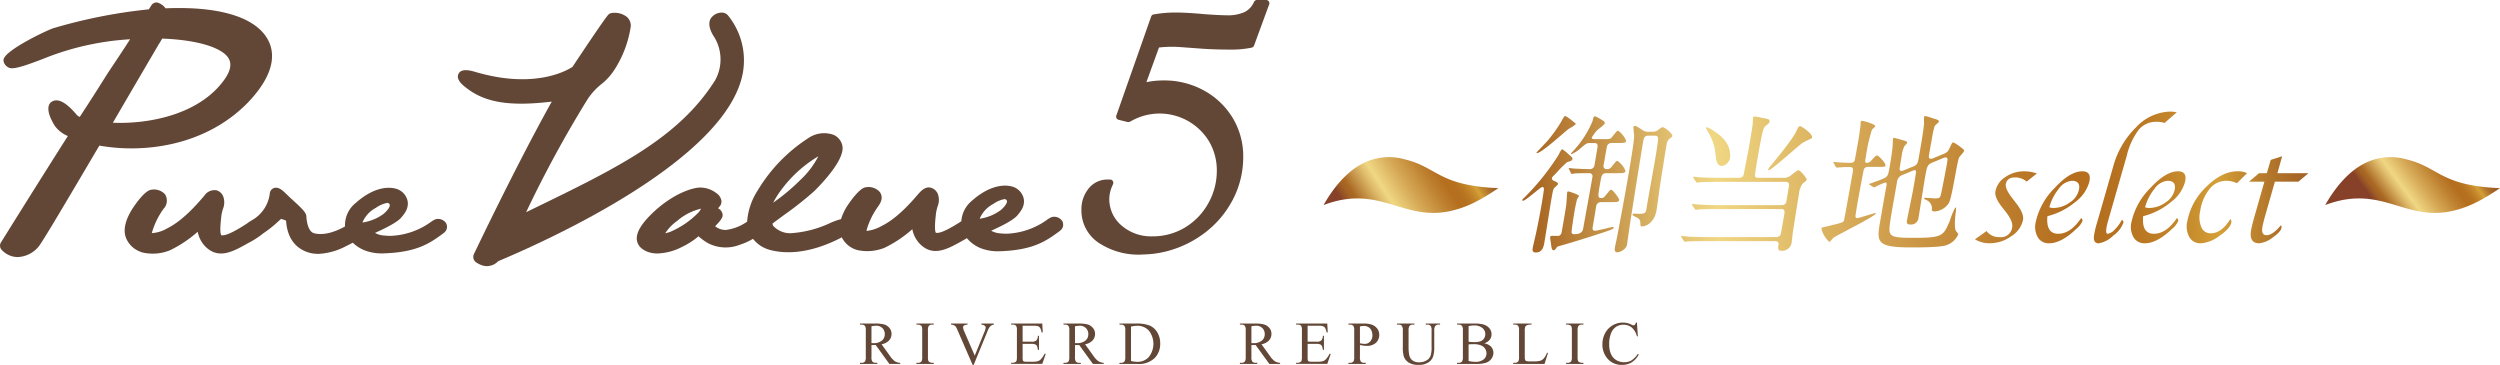 <svg xmlns="http://www.w3.org/2000/svg" xmlns:xlink="http://www.w3.org/1999/xlink" viewBox="0 0 469.05 68.459"><defs><linearGradient id="New_Gradient_Swatch_2" x1="279.955" y1="25.459" x2="251.341" y2="44.02" gradientUnits="userSpaceOnUse"><stop offset="0" stop-color="#9f5d24"/><stop offset=".133" stop-color="#9f5d24"/><stop offset=".154" stop-color="#a46326"/><stop offset=".182" stop-color="#b1742a"/><stop offset=".214" stop-color="#c78f32"/><stop offset=".23" stop-color="#d4a037"/><stop offset=".254" stop-color="#c88d2e"/><stop offset=".285" stop-color="#bd7c25"/><stop offset=".318" stop-color="#b67120"/><stop offset=".358" stop-color="#b46e1e"/><stop offset=".421" stop-color="#bd7f2e"/><stop offset=".545" stop-color="#d6a957"/><stop offset=".661" stop-color="#f0d783"/><stop offset=".705" stop-color="#debb6b"/><stop offset=".799" stop-color="#b1742e"/><stop offset=".815" stop-color="#a96823"/><stop offset=".837" stop-color="#a46224"/><stop offset=".866" stop-color="#955126"/><stop offset=".887" stop-color="#874129"/></linearGradient><linearGradient id="New_Gradient_Swatch_2-9" x1="465.751" y1="21.377" x2="247.664" y2="30.658" xlink:href="#New_Gradient_Swatch_2"/><linearGradient id="New_Gradient_Swatch_2-2" x1="465.473" y1="26.106" x2="444.592" y2="41.573" xlink:href="#New_Gradient_Swatch_2"/><linearGradient id="New_Gradient_Swatch_2-3" x1="466.059" y1="28.634" x2="247.973" y2="37.914" xlink:href="#New_Gradient_Swatch_2"/><linearGradient id="New_Gradient_Swatch_2-4" x1="465.995" y1="27.128" x2="247.909" y2="36.408" xlink:href="#New_Gradient_Swatch_2"/><linearGradient id="New_Gradient_Swatch_2-5" x1="465.599" y1="17.81" x2="247.513" y2="27.09" xlink:href="#New_Gradient_Swatch_2"/><linearGradient id="New_Gradient_Swatch_2-6" x1="466.127" y1="30.226" x2="248.041" y2="39.506" xlink:href="#New_Gradient_Swatch_2"/><linearGradient id="New_Gradient_Swatch_2-7" x1="466.063" y1="28.727" x2="247.977" y2="38.007" xlink:href="#New_Gradient_Swatch_2"/><linearGradient id="New_Gradient_Swatch_2-8" x1="465.787" y1="22.242" x2="247.701" y2="31.522" xlink:href="#New_Gradient_Swatch_2"/><linearGradient id="New_Gradient_Swatch_2-17" x1="466.363" y1="35.767" x2="248.277" y2="45.048" xlink:href="#New_Gradient_Swatch_2"/><linearGradient id="New_Gradient_Swatch_2-10" x1="466.072" y1="28.924" x2="247.986" y2="38.204" xlink:href="#New_Gradient_Swatch_2"/><linearGradient id="New_Gradient_Swatch_2-11" x1="466.101" y1="29.618" x2="248.015" y2="38.898" xlink:href="#New_Gradient_Swatch_2"/><linearGradient id="New_Gradient_Swatch_2-12" x1="466.333" y1="35.071" x2="248.247" y2="44.352" xlink:href="#New_Gradient_Swatch_2"/><linearGradient id="New_Gradient_Swatch_2-13" x1="466.353" y1="35.539" x2="248.267" y2="44.82" xlink:href="#New_Gradient_Swatch_2"/><linearGradient id="New_Gradient_Swatch_2-14" x1="466.138" y1="30.492" x2="248.052" y2="39.773" xlink:href="#New_Gradient_Swatch_2"/><linearGradient id="New_Gradient_Swatch_2-15" x1="466.386" y1="36.302" x2="248.3" y2="45.583" xlink:href="#New_Gradient_Swatch_2"/><linearGradient id="New_Gradient_Swatch_2-16" x1="466.405" y1="36.761" x2="248.319" y2="46.042" xlink:href="#New_Gradient_Swatch_2"/><style>.cls-2{fill:#624636}</style></defs><g style="isolation:isolate"><g id="レイヤー_2" data-name="レイヤー 2"><g id="レイヤー_46" data-name="レイヤー 46"><path class="cls-2" d="M46.507 19.246l.015-.017c5.58-5.847 4.985-9.858 3.5-12.194-2.513-3.964-9.238-5.886-18.962-5.472a2.91 2.91 0 00-1.224-.978 1.092 1.092 0 00-1.39.355c-.011.008-.011.008-.062.089-.07.111-.224.359-.461.722a97.968 97.968 0 00-17.841 3.52C9.125 5.527.758 9.448.655 11.255a1.554 1.554 0 00.645 1.221c.692.487 1.147.816 7.927-1.883a51.641 51.641 0 0115.185-3.229c-1.123 1.755-2.473 3.784-4.107 6.231l-.188.282a418.49 418.49 0 01-5.155 8.06 2.125 2.125 0 01-.519-.333c-1.939-2.328-3.49-3.2-4.634-2.58a1.315 1.315 0 00-.669.859c-.233.88.175 2.186 1.179 3.784a5.791 5.791 0 002.413 1.854C6.829 34.794.209 45.442.141 45.548A1.171 1.171 0 00.4 46.967a4.209 4.209 0 001.876 1.123 4.313 4.313 0 00.81.128 2.087 2.087 0 00.237.009 5.307 5.307 0 003.8-1.82c.5-.487 3.188-4.95 11.517-19.092 8.226 1.477 19.841.153 27.867-8.069zm-3.677-8.393c.7 1.06.446 2.443-.748 4.109-4.557 6.371-13.745 8.344-20.907 8.069 3.462-5.949 6.608-11.31 7.958-13.608.435-.743.608-1.038.666-1.166l.011.009c.228-.333.412-.666.589-.983l.024-.042c6.348.225 11.1 1.605 12.407 3.612z"/><path class="cls-2" d="M139.342 13.835a13.362 13.362 0 00-2.7-10.871 1.5 1.5 0 00-1.16-.6.015.015 0 00-.012 0 2.478 2.478 0 00-2.177 1.2c-.435.889-.175 2.063.769 3.486a8.041 8.041 0 01.073 8.072C127.274 25.948 115.75 31.543 99.8 39.283l-1.09.529a218.465 218.465 0 0111.432-21.036 12.131 12.131 0 012.689-2.99 11.056 11.056 0 002.482-2.75 20.6 20.6 0 003.03-8.064 2.179 2.179 0 00-.75-1.815 3.7 3.7 0 00-2.827-.71 1.025 1.025 0 00-.485.18c-.169.119-.519.363-6.87 9.918-.726.487-6.593 4.147-17.476 1.161-.245-.064-.5-.132-.754-.209-1.764-.551-2.827-.41-3.175.4-.494 1.136.954 2.2 1.732 2.78 3.506 2.614 8.1 3.306 15.786 2.388C96.8 31.1 88.957 47.59 88.878 47.757a1.251 1.251 0 00.561 1.533 4.144 4.144 0 001.164.534 2.891 2.891 0 00.775.111 3.006 3.006 0 002.1-.935c9.997-4.2 42.722-19.1 45.864-35.165z"/><path class="cls-2" d="M81.755 41.128a3.7 3.7 0 00-.9.508 13.841 13.841 0 01-7.575 2.618 11.3 11.3 0 01-1.189-.064 3.93 3.93 0 01-1.73-.495c1.824-.812 4.075-1.931 4.869-2.819.688-.795 2.119-2.448.664-4.408a3.123 3.123 0 00-2.009-1.149c-1.015-.2-3.716-.308-7.165 2.78a5.275 5.275 0 00-1.982 4.383c-2.163 1.208-4.137 1.67-5.734 1.3-1.356-.278-1.506-2.845-1.519-3.136-.027-.7-.544-1.272-2.59-3.139a26.126 26.126 0 01-.784-.73l-.307-.3c-.816-.786-1.523-1.474-2.411-1.2a1.209 1.209 0 00-.782 1.111 6.686 6.686 0 01-3.464 5c-.009 0-.011 0-.015.008l-.271.167a3.018 3.018 0 00-.425.307l-.682.444c-2.992 1.875-3.816 1.884-4.243 1.82-.214-.337-.224-1.388-.034-3.131l.049-.474a8.125 8.125 0 01.3-1.32 3.244 3.244 0 00.092-2.238 1.928 1.928 0 00-1.275-1.26.124.124 0 00-.041-.008 2.272 2.272 0 00-2.255 1l-.327.38c-1.025 1.188-3.744 4.335-6.642 5.758a6.475 6.475 0 01-2.9.9 14.276 14.276 0 012.2-4.549 2.241 2.241 0 00.295-2.729 2.8 2.8 0 00-2.559-.867c-1.273.089-3.244 3.058-3.637 3.669-1.315 2.144-1.7 3.955-1.127 5.39a4.594 4.594 0 002.332 2.43 4.939 4.939 0 00.843.308 8.593 8.593 0 005.042-.427 22.747 22.747 0 005.233-3.489 5.31 5.31 0 001.708 3.037c2.4 2.1 4.995.649 7.74-.9l.032-.017a16.157 16.157 0 002.825-1.828 21.8 21.8 0 002.761-2.191l.223-.2c.13-.12.245-.222.337-.3a4.108 4.108 0 01.95.333c.265 4.258 2.841 5.587 4.357 6a5.093 5.093 0 00.513.12 6.855 6.855 0 001.2.1 12.169 12.169 0 005.2-1.465c.459-.209.874-.431 1.243-.632a6.806 6.806 0 003.039 1.7 8.872 8.872 0 002.371.312c.13 0 .26 0 .391-.009 6.347-.209 8.715-1.947 11.224-3.788a1.307 1.307 0 00.113-.094 1.387 1.387 0 00.306-1.867 1.8 1.8 0 00-1.878-.66zM70.516 39a5.412 5.412 0 012.135-.931.305.305 0 01.1.013.443.443 0 01.37.308c.09.384-.34 1.029-1.147 1.734A8.778 8.778 0 0168 41.747 5.462 5.462 0 0170.516 39z"/><path class="cls-2" d="M199.24 41.393a1.806 1.806 0 00-1.882-.671 3.6 3.6 0 00-.873.487 13.827 13.827 0 01-7.6 2.639 11.6 11.6 0 01-1.191-.063 3.894 3.894 0 01-1.732-.5c1.537-.679 4.025-1.875 4.869-2.819.688-.8 2.114-2.452.666-4.408a3.122 3.122 0 00-2.014-1.149c-1-.192-3.7-.3-7.158 2.78a5.408 5.408 0 00-1.955 3.811l-.538.355c-2.862 1.794-3.806 1.909-4.242 1.823-.213-.329-.224-1.379-.034-3.13l.047-.479a9.081 9.081 0 01.273-1.23l.024-.081a3.22 3.22 0 00.094-2.251 1.938 1.938 0 00-1.269-1.256c-.92-.333-1.71.346-2.3.991l-.322.367c-1.021 1.188-3.727 4.332-6.651 5.767a7.172 7.172 0 01-2.686.927 1.4 1.4 0 01-.205-.018 14.178 14.178 0 012.191-4.548.056.056 0 00.01-.022c.769-1.042.863-1.956.285-2.716a2.825 2.825 0 00-2.565-.867c-1.226.094-3.084 2.831-3.625 3.669l-.023.034a10.4 10.4 0 00-1.042 2.281 12.66 12.66 0 00-2.016.717 20.387 20.387 0 01-7.49 1.927 4.652 4.652 0 01-.591-.035 4.41 4.41 0 01-2.572-1.289.807.807 0 01-.186-.483c.342-.278 1.117-.846 1.95-1.452l.113-.091a64.69 64.69 0 005.734-4.519c1.382-1.354 5.851-5.984 5.313-8.555a2.875 2.875 0 00-1.6-2.016 5.219 5.219 0 00-4.807.606 30.021 30.021 0 00-9.484 9.811 12.317 12.317 0 00-1.976 5.844 8.831 8.831 0 01-3.955 1.558h-.13a3.009 3.009 0 01-1.922-.7c1.529-1.512 1.448-1.952 1.382-2.31a1.547 1.547 0 00-.481-.816 2.782 2.782 0 00-.346-.231c.094-.107.182-.218.265-.333a1.313 1.313 0 00.342-1.183 2.143 2.143 0 00-.914-1.32 5 5 0 00-3.131-1.059c-1.367.055-4.643 1.008-8.267 4.228-2.606 2.362-3.759 4.22-3.522 5.69a2.462 2.462 0 00.966 1.567 4.148 4.148 0 001.445.7 5.42 5.42 0 001.467.187 10.774 10.774 0 004.558-1.221 14.352 14.352 0 003.118-2.008 10.388 10.388 0 001.811 1.307 7.218 7.218 0 005.954.278 11.783 11.783 0 002.46-1.11 5.934 5.934 0 003.22 2.095c.258.073.533.133.837.188 4.961.953 9.982-1.17 12.6-2.558a4.562 4.562 0 002.127 2.089 4.815 4.815 0 00.841.307 8.681 8.681 0 005.04-.431A22.588 22.588 0 00171.172 43a5.362 5.362 0 001.712 3.041c2.4 2.106 5 .641 7.77-.918l.025-.017c.269-.15.507-.287.733-.419a6.565 6.565 0 003.421 2.148 8.89 8.89 0 002.394.312c.122 0 .244 0 .368-.008 6.34-.214 8.711-1.948 11.237-3.8a.8.8 0 00.09-.081 1.381 1.381 0 00.32-1.866zm-10.321-3.716c.089.384-.34 1.029-1.147 1.734a8.79 8.79 0 01-3.968 1.627 5.48 5.48 0 012.52-2.751 5.386 5.386 0 012.129-.931.338.338 0 01.1.013.443.443 0 01.366.308zm-43.852.354a15.821 15.821 0 011.612-2.537 23.6 23.6 0 016.857-6.168 15.969 15.969 0 01-3.3 4.368 39.216 39.216 0 01-5.169 4.337zm-19.4 5.5a7.31 7.31 0 01-.857.235 8.492 8.492 0 012.221-2.308 10.55 10.55 0 014.5-2.309 4.927 4.927 0 01-.413.647 16.32 16.32 0 01-5.456 3.736zm5.6-3.9z"/><path class="cls-2" d="M238.053.256a.612.612 0 00-.5-.256h-1.719a.6.6 0 00-.549.346l-.079.162a3.7 3.7 0 01-1.706 1.756 7.526 7.526 0 01-3.3.606c-.865 0-2.266-.072-4.147-.205-2.268-.213-4.094-.316-5.585-.316a23.012 23.012 0 00-3.823.325l-.177.025a.614.614 0 00-.487.4l-6.537 18.584a.615.615 0 00.038.491.6.6 0 00.391.3l1.694.419a.854.854 0 00.542-.111 10.838 10.838 0 0114.772 3.81 10.724 10.724 0 011.418 5.484 12.34 12.34 0 01-1.616 6.095 12.157 12.157 0 01-4.378 4.528 11.683 11.683 0 01-6.07 1.644 8.428 8.428 0 01-5.847-2.067 6.467 6.467 0 01-2.262-4.976 6.077 6.077 0 01.536-2.371l.171-.4a.6.6 0 00-.051-.572.608.608 0 00-.508-.274h-.451a4.463 4.463 0 00-3.6 1.722 6.135 6.135 0 00-1.327 3.98 7.289 7.289 0 003.17 6.125 13.546 13.546 0 008.518 2.231 19.134 19.134 0 005.853-1.061 19.9 19.9 0 007.177-4.33 18.494 18.494 0 004.132-5.809 17.257 17.257 0 001.508-7.133 13.889 13.889 0 00-1.971-7.274 14.294 14.294 0 00-5.4-5.156 15.464 15.464 0 00-7.566-1.887 16.141 16.141 0 00-3.231.324l2.362-6.5a21.343 21.343 0 013.936-.086l4.239.312c1.657.111 3.38.162 5.121.162a19.288 19.288 0 003.942-.333l.165-.038a.615.615 0 00.433-.385l2.841-7.731a.614.614 0 00-.072-.56z"/><g style="mix-blend-mode:multiply"><path d="M263.683 29.933a10.776 10.776 0 00-8.048.758c-2.167 1.1-4.842 3.431-7.307 7.781 10.733-4.067 15.015 3.37 24.3 1 2.064-.526 4.324-1.342 8.5-4.174-11.184-.445-11.509-3.94-17.445-5.365z" fill="url(#New_Gradient_Swatch_2)"/><path d="M451.608 29.933a10.773 10.773 0 00-8.047.758c-2.168 1.1-4.842 3.431-7.307 7.781 10.732-4.067 15.014 3.37 24.3 1 2.064-.526 4.323-1.342 8.5-4.174-11.185-.445-11.51-3.94-17.446-5.365z" fill="url(#New_Gradient_Swatch_2-2)"/><path d="M311.925 23.85a3.227 3.227 0 00-.893.591 1.65 1.65 0 01-.838.281h-.872a1.791 1.791 0 01-1.179-.339c-1.064-.674-1.162-.757-1.443-.757a.234.234 0 00-.227.167c-.033.2.114 1.436.125 1.689.014 1.209-1.144 7.765-1.457 9.538a593.555 593.555 0 01-1.794 9.706c-.046.254-.295 1.35-.336 1.576-.058.336-.183 1.041.435 1.041a2.431 2.431 0 001.562-.873 1.43 1.43 0 00.285-.815c.064-.366.578-4.081.716-4.868.4-2.588 1.926-12.183 2.243-13.983.159-.9.238-1.35 1.024-1.35h1.124c.2 0 .592 0 .691.394.089.449-.675 4.782-.809 5.542-.219 1.238-1.207 6.7-1.379 7.822-.095.7-.27.9-1.34.9-.253 0-.756-.027-.9-.027-.113 0-.337 0-.367.167-.038.226.834.535.984.648.473.337.487.59.5 1.322.021.2.1.253.265.253 1.21 0 2.431-1.181 2.744-2.954.109-.619.469-3.291.535-3.827.33-2.2 1.044-6.724 1.37-8.58a1.586 1.586 0 01.46-1.013c.526-.422.587-.451.607-.563.087-.478-1.471-1.688-1.836-1.688z" fill="url(#New_Gradient_Swatch_2-3)"/><path d="M302.511 42.588c-.141 0-2.767.7-3.274.7-.365 0-.5-.2-.413-.7.1-.534.544-3.235.648-3.826a.9.9 0 01.966-.844h2.055c.759 0 1.237 0 1.305-.393.05-.284-1.183-1.914-1.521-1.914-.2 0-.269.112-1.065 1.1-.321.393-.527.45-.725.45-.761 0-.711-.281-.226-3.039.208-1.181.288-1.632 1.16-1.632h2.252c.759 0 1.24 0 1.31-.4a4.082 4.082 0 00-1.521-1.911c-.2 0-.274.111-1.06 1.069a1 1 0 01-.988.478.553.553 0 01-.546-.732l.592-3.348a.875.875 0 01.933-.816h1.432c.734 0 1.214 0 1.282-.395a4.371 4.371 0 00-1.493-1.911c-.224 0-.3.111-1.092 1.1-.369.478-.51.478-1.55.478h-1.83c-.141 0-.535 0-.474-.338a8.628 8.628 0 01.932-1.264c.208-.225 1.425-1.07 1.475-1.351a.385.385 0 00-.1-.365 11.14 11.14 0 00-1.663-.957c-.308 0-.322.084-.528.929a19.327 19.327 0 01-3.075 4.98c-.142.169-.972 1.041-.981 1.1-.015.085.071.085.125.085a6.747 6.747 0 001.688-1.1c.958-.816 1.155-.985 1.722-.985h.843c.226 0 .761 0 .616.816-.084.478-.474 2.841-.569 3.376a.84.84 0 01-.94.7c-.788 0-2.685-.084-2.991-.112-.113 0-.659-.085-.8-.085a.092.092 0 00-.1.085c0 .028.041.083.081.168l.311.647c.063.112.1.2.188.2a3.637 3.637 0 00.494-.085c.824-.056 2.569-.056 2.739-.056a.6.6 0 01.666.535c0 .169-1.482 8.244-1.754 9.792-.07.393-.2 1.125-1.69 1.125-.226 0-.491-.085-.494-.4-.02-.364.456-3.375.553-3.939s.322-1.659.471-2.194c.136-.281.354-.563.363-.618.05-.283-1.9-.874-1.985-.874-.056 0-.2 0-.222.141-.034.2-.14 1.913-.156 2.167-.1.872-.684 4.192-.868 5.234-.029.167-.127.73-.616.787-.172.028-.929 0-1.126 0s-.394 0-.444.281a10.253 10.253 0 00.149 1.069c.116.957.156 1.351.551 1.351.17 0 .206-.057.543-.535.082-.14.379-.224.5-.253 1.9-.535 3.8-1.126 5.677-1.717 3.85-1.237 4.475-1.434 4.525-1.715.011-.112-.178-.139-.267-.139z" fill="url(#New_Gradient_Swatch_2-4)"/><path d="M294.236 24.243c.2-.168 1.34-.731 1.383-.983.027-.141-.157-.226-.306-.339-.27-.225-1.5-1.238-1.738-1.153a5.926 5.926 0 00-.666 1.069 26.9 26.9 0 01-2.506 3.518c-.286.336-1.905 2.025-2.116 2.249a.086.086 0 00.1.113c.84 0 5.201-3.995 5.849-4.474z" fill="url(#New_Gradient_Swatch_2-5)"/><path d="M291.688 35.187c.532-.476.6-.533.625-.674.038-.225-.378-.422-.639-.534-.238-.085-.546-.254-.5-.535.025-.141.041-.225.718-.872a22.986 22.986 0 012.121-2.139c.865-.281.954-.309 1.008-.618.041-.225-.034-.282-.791-.93a7.13 7.13 0 00-1.085-.871c-.195 0-.24.084-.757 1.1a45.393 45.393 0 01-6.45 8.019.858.858 0 00-.324.395.11.11 0 00.118.14c.534 0 3.3-2.589 3.636-2.589.308 0 .329.365.279.647-.057.478-.3 2.025-.44 2.814-.77 4.359-1.207 6.048-1.57 7.624-.158.731-.213 1.209.519 1.209 1.267 0 1.475-1.18 1.595-1.856.222-1.266 1.106-6.921 1.309-8.075.322-1.804.358-2.001.628-2.255z" fill="url(#New_Gradient_Swatch_2-6)"/><path d="M337.43 31.952c-.2 0-.331.113-1.471.986a1.958 1.958 0 01-1.452.421h-4.559c-.448 0-.657-.112-.686-.421-.039-.254.691-4.389.825-5.149.065-.366.532-2.87.749-3.461a1.351 1.351 0 01.5-.759c.557-.45.625-.507.666-.732.077-.45-.3-.535-1.119-.675-.245-.057-1.523-.309-1.663-.309-.2 0-.263.055-.3.225-.034.2-.068 1.182-.106 1.406-.041.394-.553 3.461-.719 4.39-.113.647-.761 3.854-.89 4.586-.07.393-.161.9-.949.9h-3.431c-1.323 0-2.474-.027-3.842-.084-.17 0-1.022-.112-1.219-.112a.093.093 0 00-.1.084.346.346 0 00.084.169l.422.648c.09.112.106.2.219.2a4.6 4.6 0 00.6-.084c.283 0 1.108-.057 3.584-.057h12.412c.394 0 .686.112.684.592 0 .168-.458 2.756-.5 2.981a.809.809 0 01-.841.789h-11.7c-1.323 0-2.472-.029-3.836-.114-.2 0-1.056-.084-1.224-.084-.083 0-.117.029-.122.056-.009.057-.009.057.077.2l.449.647c.068.111.111.169.2.169.111 0 .514-.058.627-.058.318-.027 1.48-.083 3.562-.083h11.85c.759 0 .618.647.532 1.125l-.593 3.376a.86.86 0 01-.868.76h-12.696c-1.323 0-2.5-.029-3.869-.085a16.11 16.11 0 00-1.217-.112.093.093 0 00-.1.084c-.005.028-.009.057.084.169l.421.647c.093.113.141.169.225.169s.514-.056.6-.056c.285-.028 1.106-.056 3.582-.056h12.722c.365 0 .729.168.661.562-.1.732-.19 1.239.485 1.239a1.792 1.792 0 001.983-1.66c.05-.282.181-1.661.235-1.971.757-4.782.979-6.189 1.142-7.118a3.807 3.807 0 01.66-1.828c.1-.112.747-.563.777-.732.048-.288-1.183-1.78-1.547-1.78z" fill="url(#New_Gradient_Swatch_2-7)"/><path d="M337.763 23.681c-.281 0-.327.085-.809 1.068-.712 1.492-3.646 5.037-4.969 6.641a1.5 1.5 0 00-.249.45c-.016.085.036.112.093.112.5 0 5.2-4.275 6.208-5.035.263-.226 1.855-.957 1.889-.985.522-.563-1.853-2.251-2.163-2.251z" fill="url(#New_Gradient_Swatch_2-8)"/><path d="M321.835 28.774c.186 1.49.288 2.363 1.271 2.363a1.851 1.851 0 001.5-1.8c.086-2.251-1.384-3.657-2.945-4.7a5.843 5.843 0 00-1.414-.759c-.057 0-.175.028-.188.112.088.142.247.507.356.7a9.167 9.167 0 011.42 4.084z" fill="url(#New_Gradient_Swatch_2-9)"/><path d="M351.805 39.971c-.086 0-3.1.957-3.378.957-.394 0-.3-.535-.274-.676.05-.281.238-1.519.279-1.744.093-.535 1.189-6.583 1.278-6.78a.873.873 0 01.836-.423h1.968c1.07 0 1.183 0 1.237-.309.071-.393-1.307-1.829-1.56-1.829-.2 0-.3.084-.995.844-.383.422-.571.535-.965.535-.367 0-.336-.169-.093-1.547a29.931 29.931 0 011.074-4.671c.077-.112.6-.506.623-.647.063-.366-2.157-1.013-2.47-1.013a.254.254 0 00-.263.226c-.02.112-.015.562-.029.647a94.302 94.302 0 01-.387 2.673c-.1.562-.671 3.8-.719 3.91-.151.394-.5.422-.831.422a33.48 33.48 0 01-2.459-.113c-.086 0-.5-.056-.58-.056-.056 0-.113 0-.124.056s.036.113.079.2l.365.648c.064.112.109.168.193.168.056 0 .686-.056.743-.056.573-.055 1.529-.055 1.67-.055.675 0 .7.309.591.956-.209 1.181-1.573 8.917-1.663 9.116-.168.308-.378.393-2.053.787-.3.085-1.47.366-1.647.394s-.492.084-.528.281a5.041 5.041 0 001.475 2.505c.168 0 .675-.648.782-.76.738-.535 7.862-4.052 7.95-4.559.016-.087-.097-.087-.125-.087z" fill="url(#New_Gradient_Swatch_2-10)"/><path d="M367.588 27.394a7.485 7.485 0 00-1.092-.674c-.226 0-.24.084-.593.816-.365.787-.494 1.04-1.251 1.349l-1.851.761a1.419 1.419 0 01-.587.14c-.394 0-.34-.478-.285-.787l.6-3.4a14.309 14.309 0 01.455-1.942c.052-.141.766-.674.8-.844s-.222-.338-.6-.45c-.245-.057-1.727-.591-2.008-.591-.14 0-.165.14-.185.253-.03.168 0 .958 0 1.125-.123 1.322-.325 2.644-1.029 6.64-.111.619-.229 1.126-.9 1.407l-1.817.732a1.561 1.561 0 01-.476.14c-.394 0-.4-.309-.335-.647s.3-1.885.364-2.222a5.481 5.481 0 01.508-1.773c.043-.085.485-.506.5-.619.043-.253-.195-.337-.705-.478-.079-.029-1.69-.478-1.744-.478-.141 0-.166.141-.191.281-.038.226-.079 1.407-.1 1.688-.243 1.857-.461 3.095-.544 3.573-.288 1.632-.317 1.8-1.618 2.308-.453.167-1.507.562-2.227.815-.011.057.036.112.14.169l.632.394c.134.056.155.084.211.084a14.337 14.337 0 012.051-.929c.31 0 .272.366.237.563-.2.958-1 5.655-1.187 6.725-.7 3.967-.693 4.9 5.95 4.9 2.954 0 5.614-.084 6.552-.45a3.746 3.746 0 002.117-1.942c.029-.168-.019-.225-.365-.646-.424-.48-.188-2.927-.046-3.742.075-.422.016-.732-.1-.732a12.8 12.8 0 00-1.033 2.5c-1.2 2.813-1.353 3.207-6.532 3.207-4.98 0-5.1-.141-4.622-3.32.091-.676.118-.816 1.224-7.09a1.571 1.571 0 011.104-1.408l1.885-.787a1.1 1.1 0 01.321-.085c.338 0 .279.337.225.647-.12.844-.288 1.8-.492 2.954-.163.928-1.083 5.346-1.162 5.8-.045.252-.138.787.537.787a1.421 1.421 0 001.638-1.322c.19-1.068 1-6.3 1.207-7.484.388-2.194.426-2.419 1.521-2.87l1.821-.759a1.312 1.312 0 01.447-.141c.534 0 .485.282.3 1.322-.129.731-.974 5.205-1.171 5.853-.123.366-.231.506-1.02.506-.281 0-1.611-.113-1.921-.113-.057 0-.118.029-.138.14s.167.17.249.2a1.806 1.806 0 011.219 1.548c-.052.45-.093.674.555.674a3.51 3.51 0 002.614-1.575c.63-1.181 1.464-7.343 1.888-8.469.065-.225.92-1.068.958-1.294s-.062-.29-.903-.938z" fill="url(#New_Gradient_Swatch_2-11)"/><path d="M378.056 33.292a3.239 3.239 0 012.184.783l1.919-1.526a7.4 7.4 0 00-2.334-.411 6.169 6.169 0 00-3.593 1.085 4.1 4.1 0 00-1.854 2.68q-.193 1.113 1.21 2.913l.644.811q1.482 1.9 1.3 2.954a2.107 2.107 0 01-2.32 1.912 2.956 2.956 0 01-2.5-1.142l-2.174 1.549a5.176 5.176 0 002.755.742 6.967 6.967 0 004.067-1.326 4.8 4.8 0 002.2-3.057q.214-1.21-1.332-3.189l-.693-.907q-1.359-1.731-1.2-2.624.222-1.249 1.721-1.247z" fill="url(#New_Gradient_Swatch_2-12)"/><path d="M390.682 32.138q-2.321 0-5.258 3.208a12.933 12.933 0 00-3.49 6.343 3.906 3.906 0 00.406 2.844 2.344 2.344 0 002.112 1.113q2.293 0 5.125-2.721a3.928 3.928 0 001.135-1.456.546.546 0 00-.245-.551q-1.987 2.941-4.3 2.941-2.338 0-2.03-3.3a13.136 13.136 0 005.247-2.679 6.937 6.937 0 002.656-3.945q.319-1.797-1.358-1.797zm-.611 3.394a3.854 3.854 0 01-1.711 2.446 5.337 5.337 0 01-3.165 1.044 2.02 2.02 0 01-.7-.137 9.6 9.6 0 011.84-3.553 3.3 3.3 0 012.386-1.408c1.089 0 1.538.536 1.35 1.608z" fill="url(#New_Gradient_Swatch_2-13)"/><path d="M395.724 40.715l3.305-11.508A13.078 13.078 0 01401.3 24.3a4.239 4.239 0 013.337-1.45 4.323 4.323 0 011.468.22l2.3-1.991a5.3 5.3 0 00-1.323-.139 9.038 9.038 0 00-6.294 2.929 16.2 16.2 0 00-4.287 7.3l-2.748 9.566-.365 1.222a18.75 18.75 0 00-.481 2.043q-.292 1.65.85 1.65a5 5 0 002.737-1.456 5.013 5.013 0 001.908-2.447c.036-.2-.066-.366-.311-.494a6.6 6.6 0 01-1.314 1.8 2.272 2.272 0 01-1.334.813q-.426 0-.207-1.236.102-.583.488-1.915z" fill="url(#New_Gradient_Swatch_2-14)"/><path d="M408.645 32.138q-2.322 0-5.259 3.208a12.922 12.922 0 00-3.489 6.343 3.9 3.9 0 00.405 2.844 2.345 2.345 0 002.112 1.113q2.293 0 5.125-2.721a3.916 3.916 0 001.135-1.456.544.544 0 00-.245-.551q-1.987 2.941-4.3 2.941-2.337 0-2.03-3.3a13.146 13.146 0 005.248-2.679A6.94 6.94 0 00410 33.938q.32-1.8-1.355-1.8zm-.612 3.394a3.85 3.85 0 01-1.711 2.446 5.337 5.337 0 01-3.165 1.044 2.015 2.015 0 01-.7-.137 9.6 9.6 0 011.84-3.553 3.293 3.293 0 012.385-1.408c1.09 0 1.539.536 1.351 1.608z" fill="url(#New_Gradient_Swatch_2-15)"/><path d="M413.944 35.05a11.987 11.987 0 00-3.559 6.473 4.139 4.139 0 00.39 2.976 2.35 2.35 0 002.138 1.147 6.541 6.541 0 003.512-1.4q2.022-1.393 2.225-2.536a.8.8 0 00-.193-.618q-1.641 2.681-3.688 2.68a1.829 1.829 0 01-1.756-1.14 4.969 4.969 0 01-.217-3.01 8.564 8.564 0 011.773-4.177 3.967 3.967 0 013.107-1.526 4.947 4.947 0 012.021.453l1.9-1.882a3.833 3.833 0 00-1.762-.357q-2.958.005-5.891 2.917z" fill="url(#New_Gradient_Swatch_2-16)"/><path d="M425.078 40.163l1.737-6.074h4.405l1.892-1.594h-5.827l.894-3.175-2.143.673-.732 2.5h-1.463l-1.881 1.594h2.887l-1.731 6.074q-.6 2.061-.759 2.981-.443 2.5 1.509 2.5a4.859 4.859 0 002.519-1.072c1.026-.715 1.588-1.327 1.679-1.841a.678.678 0 00-.125-.468q-1.55 1.869-2.684 1.87-1.054 0-.78-1.554c.093-.518.292-1.323.603-2.414z" fill="url(#New_Gradient_Swatch_2-17)"/></g><path class="cls-2" d="M168.891 68.281h-2.025l-2.566-3.547c-.19.007-.345.011-.464.011h-.157c-.056 0-.114 0-.173-.008v2.2a1.558 1.558 0 00.156.89.8.8 0 00.638.246h.3v.207h-3.251v-.207h.286a.765.765 0 00.688-.313 1.776 1.776 0 00.117-.823v-4.9a1.553 1.553 0 00-.156-.89.823.823 0 00-.649-.246h-.286V60.7h2.764a6.588 6.588 0 011.781.176 2.036 2.036 0 01.974.649 1.686 1.686 0 01.4 1.127 1.771 1.771 0 01-.456 1.214 2.572 2.572 0 01-1.412.727l1.566 2.177a3.911 3.911 0 00.923 1 2.328 2.328 0 001.007.313zm-5.387-3.9h.313a2.458 2.458 0 001.636-.47 1.505 1.505 0 00.551-1.2 1.564 1.564 0 00-.444-1.155 1.593 1.593 0 00-1.178-.445 4.843 4.843 0 00-.878.107z"/><path class="cls-2" d="M175.19 68.074v.207h-3.25v-.207h.268a.813.813 0 00.683-.274 1.714 1.714 0 00.134-.862v-4.9a2.489 2.489 0 00-.073-.761.5.5 0 00-.229-.241 1.067 1.067 0 00-.515-.134h-.268V60.7h3.25v.2h-.274a.805.805 0 00-.677.274 1.648 1.648 0 00-.14.862v4.9a2.493 2.493 0 00.073.761.5.5 0 00.235.24 1.023 1.023 0 00.509.135z"/><path class="cls-2" d="M186.468 60.7v.2a1.219 1.219 0 00-.61.258 2.307 2.307 0 00-.526.839l-2.646 6.455h-.207l-2.842-6.54a3.57 3.57 0 00-.308-.615.968.968 0 00-.343-.271 1.584 1.584 0 00-.551-.126v-.2h3.1v.2a1.414 1.414 0 00-.683.179.409.409 0 00-.157.33 2.524 2.524 0 00.258.873l1.93 4.447 1.79-4.391a2.968 2.968 0 00.263-.9.428.428 0 00-.162-.311 1.069 1.069 0 00-.549-.209c-.018 0-.05-.01-.095-.017V60.7z"/><path class="cls-2" d="M191.866 61.108v3h1.667a1.361 1.361 0 00.867-.2 1.256 1.256 0 00.325-.907h.207v2.641h-.207a2.9 2.9 0 00-.157-.711.7.7 0 00-.33-.308 1.7 1.7 0 00-.705-.111h-1.667v2.5a2.314 2.314 0 00.045.613.346.346 0 00.157.173.944.944 0 00.425.065h1.287a3.47 3.47 0 00.934-.09 1.4 1.4 0 00.559-.352 4.326 4.326 0 00.711-1.046h.224l-.655 1.9h-5.846v-.207h.268a1.079 1.079 0 00.51-.129.468.468 0 00.243-.269 2.625 2.625 0 00.064-.732v-4.923a1.638 1.638 0 00-.145-.89.873.873 0 00-.672-.223h-.268V60.7h5.846l.084 1.661h-.218a2.616 2.616 0 00-.261-.822.888.888 0 00-.422-.341 2.523 2.523 0 00-.789-.085z"/><path class="cls-2" d="M207.076 68.281h-2.025l-2.567-3.547a13.38 13.38 0 01-.465.011h-.156c-.056 0-.114 0-.174-.008v2.2a1.556 1.556 0 00.157.89.8.8 0 00.638.246h.3v.207h-3.25v-.207h.285a.764.764 0 00.688-.313 1.758 1.758 0 00.118-.823v-4.9a1.551 1.551 0 00-.157-.89.82.82 0 00-.649-.246h-.285V60.7h2.763a6.592 6.592 0 011.782.176 2.033 2.033 0 01.973.649 1.686 1.686 0 01.4 1.127 1.77 1.77 0 01-.455 1.214 2.572 2.572 0 01-1.413.727l1.566 2.177a3.911 3.911 0 00.924 1 2.324 2.324 0 001.006.313zm-5.387-3.9h.313a2.461 2.461 0 001.637-.47 1.505 1.505 0 00.551-1.2 1.561 1.561 0 00-.445-1.155 1.59 1.59 0 00-1.178-.445 4.853 4.853 0 00-.878.107z"/><path class="cls-2" d="M210.036 68.281v-.207h.285a.755.755 0 00.683-.308 1.767 1.767 0 00.123-.828v-4.9a1.572 1.572 0 00-.157-.89.822.822 0 00-.649-.246h-.285V60.7h3.088a6.731 6.731 0 012.587.386 3.076 3.076 0 011.427 1.287 3.964 3.964 0 01.54 2.081 3.791 3.791 0 01-.963 2.645 4.226 4.226 0 01-3.289 1.187zm2.165-.548a5.732 5.732 0 001.191.156 2.83 2.83 0 002.154-.912 4.006 4.006 0 000-4.95 2.887 2.887 0 00-2.2-.907 4.756 4.756 0 00-1.146.162z"/><path class="cls-2" d="M240.177 68.281h-2.025l-2.568-3.547c-.19.007-.345.011-.464.011h-.157c-.056 0-.114 0-.173-.008v2.2a1.558 1.558 0 00.156.89.8.8 0 00.638.246h.3v.207h-3.254v-.207h.286a.765.765 0 00.688-.313 1.776 1.776 0 00.117-.823v-4.9a1.553 1.553 0 00-.156-.89.823.823 0 00-.649-.246h-.286V60.7h2.764a6.588 6.588 0 011.781.176 2.036 2.036 0 01.974.649 1.686 1.686 0 01.4 1.127 1.771 1.771 0 01-.456 1.214 2.572 2.572 0 01-1.412.727l1.566 2.177a3.911 3.911 0 00.923 1 2.328 2.328 0 001.007.313zm-5.387-3.9h.313a2.458 2.458 0 001.636-.47 1.5 1.5 0 00.551-1.2 1.564 1.564 0 00-.444-1.155 1.593 1.593 0 00-1.178-.445 4.843 4.843 0 00-.878.107z"/><path class="cls-2" d="M245.335 61.108v3H247a1.363 1.363 0 00.867-.2 1.26 1.26 0 00.324-.907h.207v2.641h-.207a2.914 2.914 0 00-.156-.711.7.7 0 00-.33-.308 1.7 1.7 0 00-.7-.111h-1.667v2.5a2.381 2.381 0 00.044.613.35.35 0 00.157.173.95.95 0 00.425.065h1.287a3.465 3.465 0 00.934-.09 1.4 1.4 0 00.56-.352 4.3 4.3 0 00.71-1.046h.224l-.655 1.9h-5.846v-.207h.269a1.072 1.072 0 00.509-.129.47.47 0 00.244-.269 2.665 2.665 0 00.064-.732v-4.923a1.635 1.635 0 00-.146-.89.87.87 0 00-.671-.223h-.269V60.7h5.846l.084 1.661h-.218a2.621 2.621 0 00-.26-.822.893.893 0 00-.422-.341 2.532 2.532 0 00-.789-.085z"/><path class="cls-2" d="M255.152 64.729v2.209a1.547 1.547 0 00.157.89.806.806 0 00.643.246h.291v.207h-3.25v-.207h.285a.764.764 0 00.688-.313 1.842 1.842 0 00.112-.823v-4.9a1.594 1.594 0 00-.151-.89.822.822 0 00-.649-.246h-.285V60.7h2.78a4.926 4.926 0 011.606.21 2.214 2.214 0 01.99.707 1.823 1.823 0 01.4 1.181 1.989 1.989 0 01-.612 1.51 2.415 2.415 0 01-1.731.582 4.894 4.894 0 01-.593-.039 12.102 12.102 0 01-.681-.122zm0-.32q.3.057.526.085a3.423 3.423 0 00.392.027 1.332 1.332 0 001-.45 1.638 1.638 0 00.422-1.166 2.1 2.1 0 00-.2-.915 1.389 1.389 0 00-.571-.632 1.667 1.667 0 00-.839-.21 3.3 3.3 0 00-.733.106z"/><path class="cls-2" d="M267.5 60.9v-.2h2.686v.2h-.286a.77.77 0 00-.688.375 1.717 1.717 0 00-.117.8v3.077a5.43 5.43 0 01-.227 1.77 2.219 2.219 0 01-.889 1.08 3.166 3.166 0 01-1.805.45 3.4 3.4 0 01-1.885-.43 2.331 2.331 0 01-.912-1.158A6.446 6.446 0 01263.2 65v-2.962a1.483 1.483 0 00-.194-.918.793.793 0 00-.623-.218h-.283V60.7h3.278v.2h-.291a.749.749 0 00-.671.3 1.652 1.652 0 00-.14.839v3.306a7.179 7.179 0 00.082 1.013 2.167 2.167 0 00.293.889 1.6 1.6 0 00.613.526 2.116 2.116 0 00.982.207 2.71 2.71 0 001.331-.325 1.743 1.743 0 00.8-.83 4.834 4.834 0 00.215-1.715v-3.072a1.574 1.574 0 00-.156-.89.823.823 0 00-.649-.246z"/><path class="cls-2" d="M278.469 64.409a2.439 2.439 0 011.18.537 1.668 1.668 0 01.543 1.259 1.874 1.874 0 01-.359 1.083 2.048 2.048 0 01-.981.755 5.709 5.709 0 01-1.9.238h-3.58v-.207h.285a.77.77 0 00.683-.3 1.76 1.76 0 00.128-.834v-4.9a1.541 1.541 0 00-.162-.89.822.822 0 00-.649-.246h-.285V60.7h3.278a6.5 6.5 0 011.471.134 2.367 2.367 0 011.281.713 1.75 1.75 0 01.442 1.178 1.624 1.624 0 01-.347 1.021 2.03 2.03 0 01-1.028.663zm-2.932-.3a4.036 4.036 0 00.473.059q.266.02.585.02a3.253 3.253 0 001.227-.177 1.309 1.309 0 00.63-.539 1.521 1.521 0 00.218-.8 1.452 1.452 0 00-.542-1.135 2.359 2.359 0 00-1.584-.471 3.8 3.8 0 00-1.007.124zm0 3.626a5.68 5.68 0 001.281.15 2.308 2.308 0 001.544-.455 1.431 1.431 0 00.532-1.128 1.659 1.659 0 00-.241-.85 1.606 1.606 0 00-.783-.643 3.376 3.376 0 00-1.343-.235c-.231 0-.429 0-.592.011a3.062 3.062 0 00-.4.039z"/><path class="cls-2" d="M290.25 66.183l.185.039-.649 2.059h-5.874v-.207h.285a.764.764 0 00.688-.313 1.8 1.8 0 00.118-.828v-4.9a1.572 1.572 0 00-.157-.89.822.822 0 00-.649-.246h-.285V60.7h3.435v.2a2.1 2.1 0 00-.848.112.687.687 0 00-.333.3 2.437 2.437 0 00-.089.856v4.767a1.546 1.546 0 00.089.637.407.407 0 00.207.174 3.646 3.646 0 00.873.056h.554a3.993 3.993 0 001.225-.13 1.586 1.586 0 00.643-.455 3.746 3.746 0 00.582-1.034z"/><path class="cls-2" d="M297.08 68.074v.207h-3.25v-.207h.268a.813.813 0 00.683-.274 1.714 1.714 0 00.134-.862v-4.9a2.489 2.489 0 00-.073-.761.5.5 0 00-.229-.241 1.067 1.067 0 00-.515-.134h-.268V60.7h3.25v.2h-.274a.805.805 0 00-.677.274 1.648 1.648 0 00-.14.862v4.9a2.493 2.493 0 00.073.761.5.5 0 00.235.24 1.023 1.023 0 00.509.135z"/><path class="cls-2" d="M307.122 60.521l.173 2.58h-.173a3.242 3.242 0 00-.99-1.667 2.409 2.409 0 00-1.544-.509 2.505 2.505 0 00-1.365.383 2.531 2.531 0 00-.96 1.222 5.448 5.448 0 00-.349 2.086 4.43 4.43 0 00.33 1.785 2.472 2.472 0 00.993 1.158 2.85 2.85 0 001.513.4 2.625 2.625 0 001.3-.315 4.312 4.312 0 001.25-1.254l.174.112a3.986 3.986 0 01-1.332 1.482 3.362 3.362 0 01-1.807.47 3.419 3.419 0 01-2.92-1.4 4 4 0 01-.772-2.45 4.353 4.353 0 01.509-2.086 3.69 3.69 0 011.4-1.474 3.782 3.782 0 011.949-.524 3.567 3.567 0 011.622.4.9.9 0 00.336.122.367.367 0 00.263-.106.87.87 0 00.207-.42z"/></g></g></g></svg>